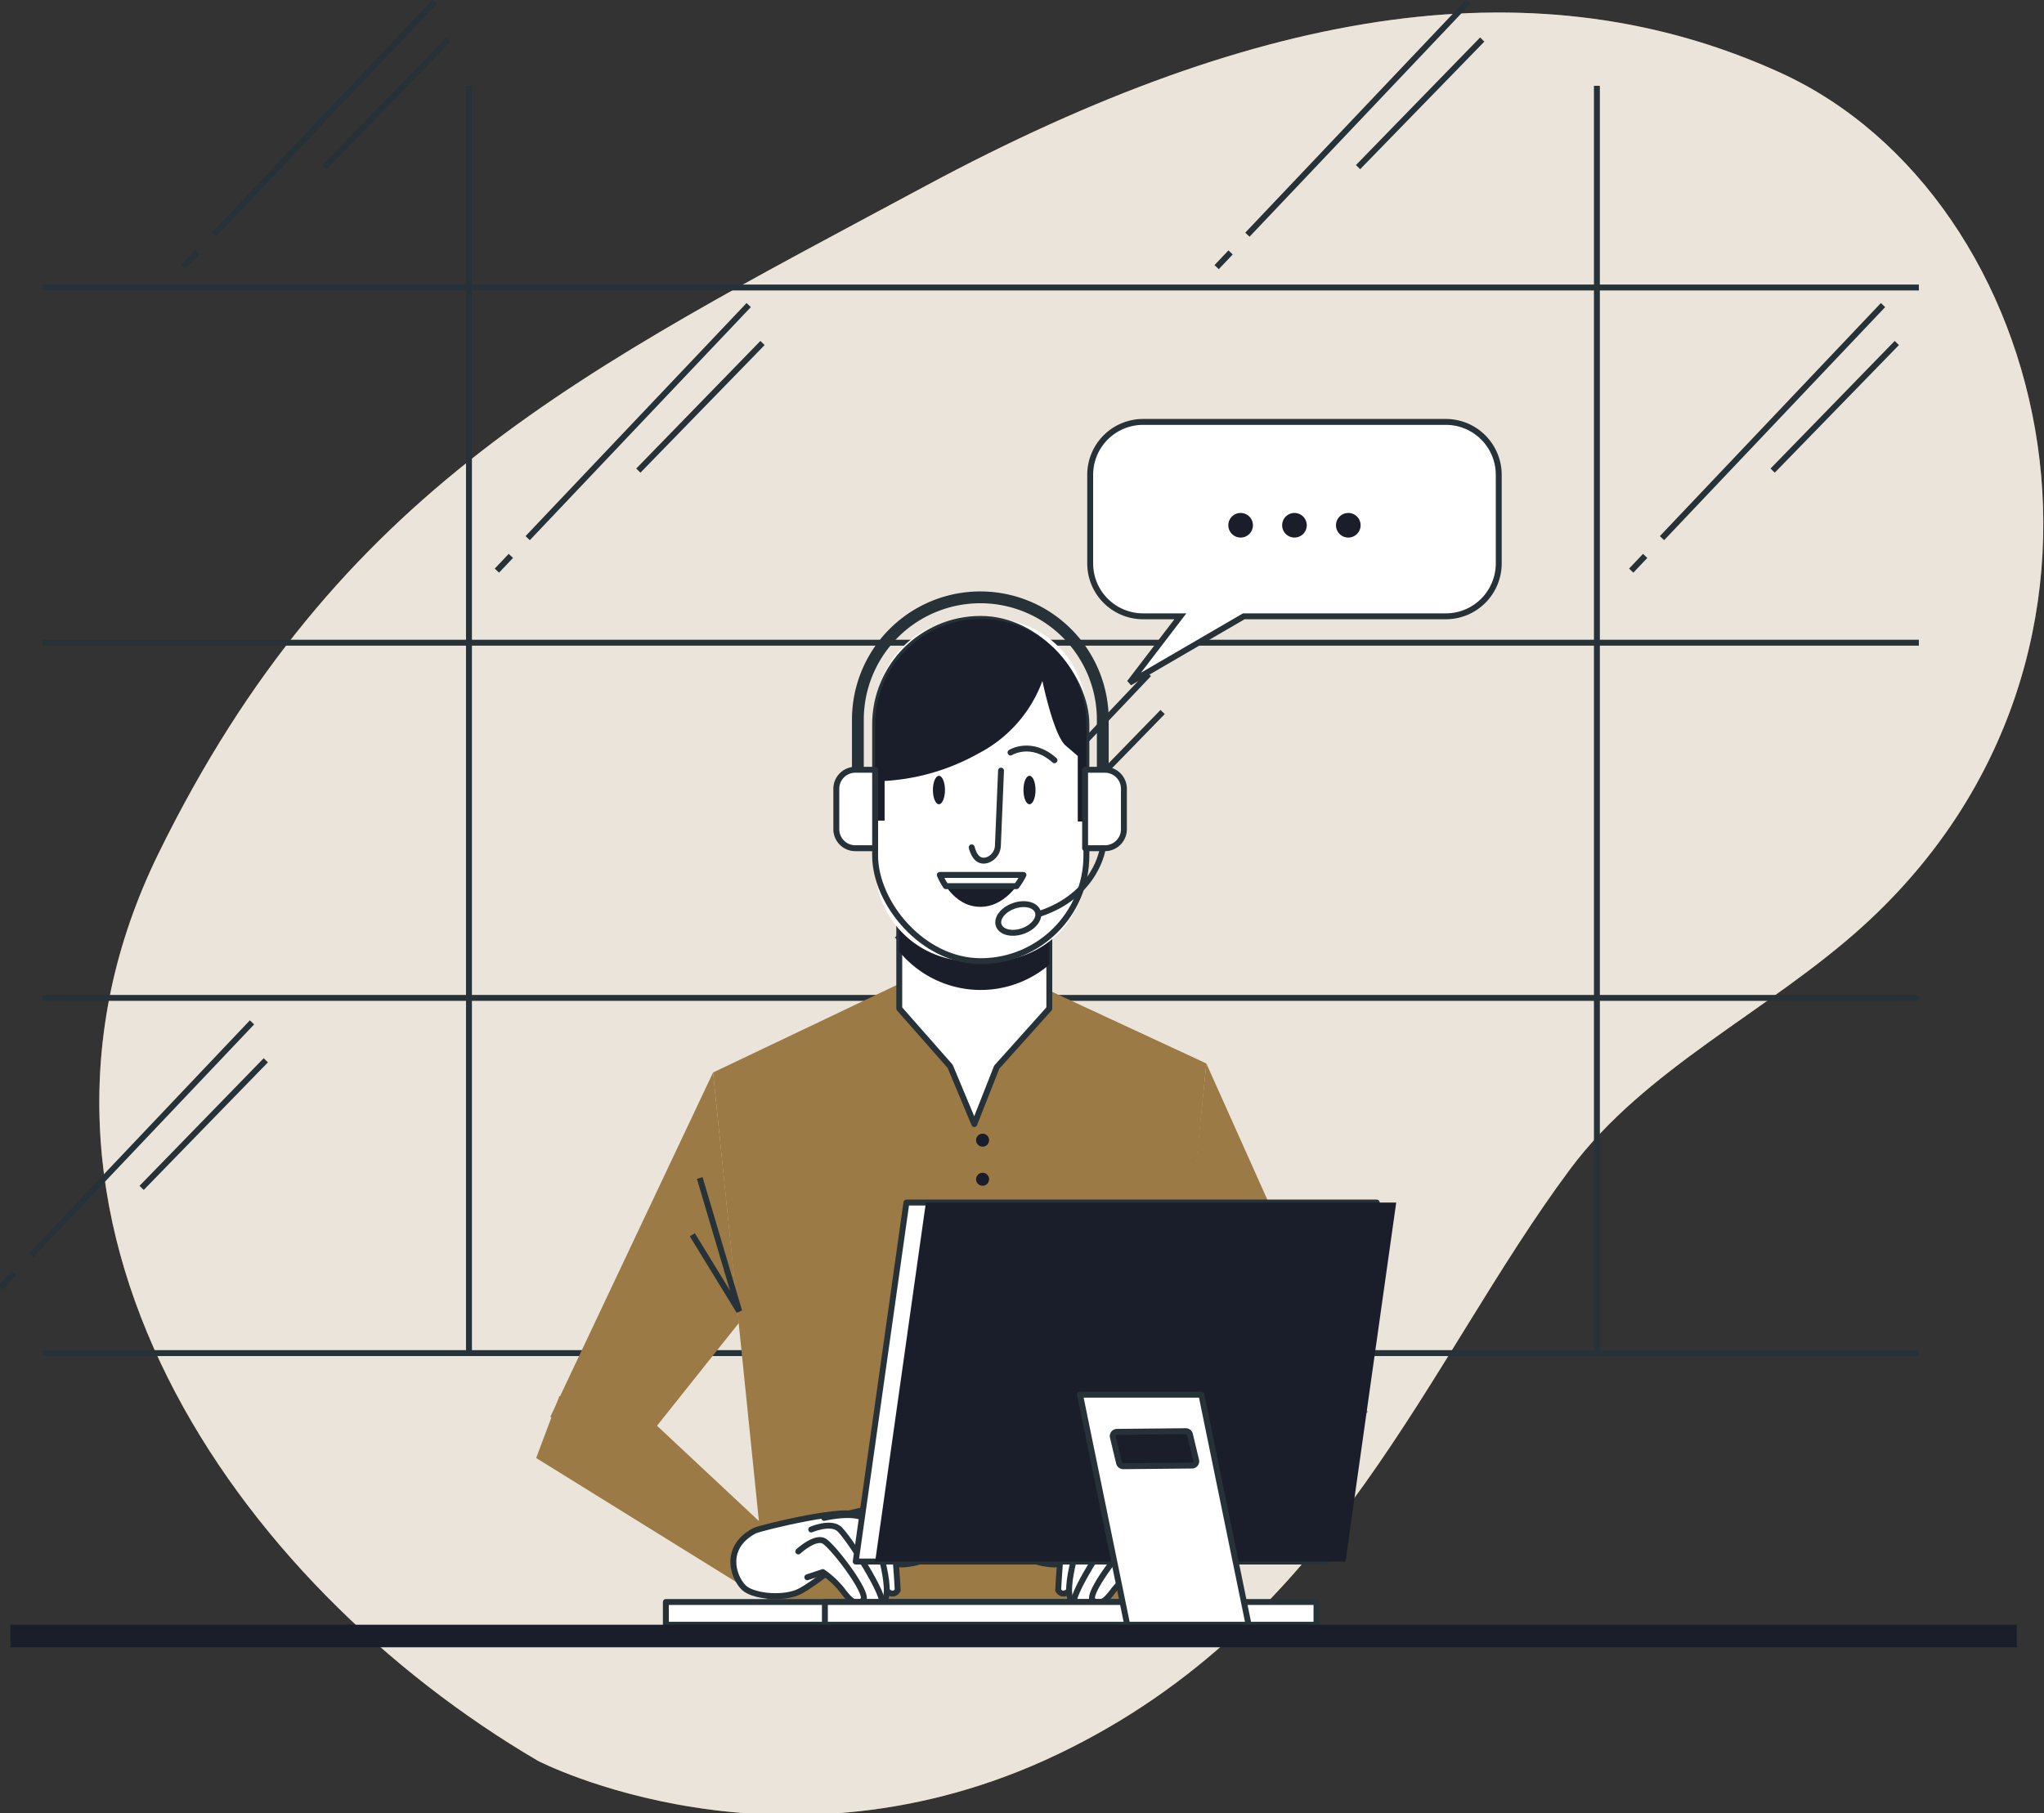 <svg id="Contactanos" xmlns="http://www.w3.org/2000/svg" xmlns:xlink="http://www.w3.org/1999/xlink" width="346" height="307" viewBox="0 0 346 307">
  <rect x="0" y="0" width="346" height="307" fill="#333333" stroke="none"/>
  <defs>
    <clipPath id="clip-path">
      <rect id="Rectángulo_17232" data-name="Rectángulo 17232" width="346" height="307" transform="translate(-0.001)" fill="none"/>
    </clipPath>
    <clipPath id="clip-path-3">
      <rect id="Rectángulo_17207" data-name="Rectángulo 17207" width="329.068" height="305.178" fill="none"/>
    </clipPath>
    <clipPath id="clip-path-8">
      <rect id="Rectángulo_17212" data-name="Rectángulo 17212" width="2.206" height="2.206" fill="none"/>
    </clipPath>
    <clipPath id="clip-path-11">
      <rect id="Rectángulo_17215" data-name="Rectángulo 17215" width="25.399" height="14.22" fill="none"/>
    </clipPath>
    <clipPath id="clip-path-12">
      <rect id="Rectángulo_17217" data-name="Rectángulo 17217" width="14.16" height="5.401" fill="none"/>
    </clipPath>
    <clipPath id="clip-path-13">
      <rect id="Rectángulo_17218" data-name="Rectángulo 17218" width="2.044" height="4.817" fill="none"/>
    </clipPath>
    <clipPath id="clip-path-15">
      <rect id="Rectángulo_17220" data-name="Rectángulo 17220" width="35.764" height="34.304" fill="none"/>
    </clipPath>
    <clipPath id="clip-path-18">
      <rect id="Rectángulo_17227" data-name="Rectángulo 17227" width="88.2" height="60.783" fill="none"/>
    </clipPath>
    <clipPath id="clip-path-20">
      <rect id="Rectángulo_17230" data-name="Rectángulo 17230" width="339.625" height="3.816" fill="none"/>
    </clipPath>
  </defs>
  <g id="Grupo_53654" data-name="Grupo 53654" transform="translate(0.001)" clip-path="url(#clip-path)">
    <g id="Grupo_53610" data-name="Grupo 53610" transform="translate(0)">
      <g id="Grupo_53609" data-name="Grupo 53609" clip-path="url(#clip-path)">
        <path id="Trazado_146647" data-name="Trazado 146647" d="M95.905,298.709s41.1,21.365,88.077-1.158,62.219-66.179,86.6-98.972c12.765-17.173,33.656-26.743,49.59-41.183,50.947-46.174,32.567-123.372-14.048-144.556C265.768-5.5,219.149,1.071,161.384,32.119S62,83.2,31.672,145.071,44.8,268.771,95.905,298.709" transform="translate(-4.84 -0.57)" fill="#9b7a45"/>
        <g id="Grupo_53608" data-name="Grupo 53608" transform="translate(16.811 2.122)" opacity="0.8">
          <g id="Grupo_53607" data-name="Grupo 53607">
            <g id="Grupo_53606" data-name="Grupo 53606" clip-path="url(#clip-path-3)">
              <path id="Trazado_146648" data-name="Trazado 146648" d="M95.905,298.709s41.1,21.365,88.077-1.158,62.219-66.179,86.6-98.972c12.765-17.173,33.656-26.743,49.59-41.183,50.947-46.174,32.567-123.372-14.048-144.556C265.768-5.5,219.149,1.071,161.384,32.119S62,83.2,31.672,145.071,44.8,268.771,95.905,298.709" transform="translate(-21.651 -2.692)" fill="#fff"/>
            </g>
          </g>
        </g>
      </g>
    </g>
    <line id="Línea_870" data-name="Línea 870" x2="317.658" transform="translate(7.157 229.102)" fill="none" stroke="#263238" stroke-width="1"/>
    <line id="Línea_871" data-name="Línea 871" x2="317.658" transform="translate(7.157 168.961)" fill="none" stroke="#263238" stroke-width="1"/>
    <line id="Línea_872" data-name="Línea 872" x2="317.658" transform="translate(7.157 108.82)" fill="none" stroke="#263238" stroke-width="1"/>
    <line id="Línea_873" data-name="Línea 873" x2="317.658" transform="translate(7.157 48.679)" fill="none" stroke="#263238" stroke-width="1"/>
    <line id="Línea_874" data-name="Línea 874" y2="214.722" transform="translate(79.384 14.525)" fill="none" stroke="#263238" stroke-width="1"/>
    <line id="Línea_875" data-name="Línea 875" y2="214.722" transform="translate(270.316 14.525)" fill="none" stroke="#263238" stroke-width="1"/>
    <line id="Línea_876" data-name="Línea 876" x1="2.361" y2="2.491" transform="translate(84.113 94.123)" fill="none" stroke="#263238" stroke-width="1"/>
    <line id="Línea_877" data-name="Línea 877" x1="37.414" y2="39.464" transform="translate(89.323 51.654)" fill="none" stroke="#263238" stroke-width="1"/>
    <line id="Línea_878" data-name="Línea 878" x1="21.02" y2="21.604" transform="translate(108.053 58.077)" fill="none" stroke="#263238" stroke-width="1"/>
    <line id="Línea_879" data-name="Línea 879" x1="2.361" y2="2.491" transform="translate(276.125 94.123)" fill="none" stroke="#263238" stroke-width="1"/>
    <line id="Línea_880" data-name="Línea 880" x1="37.414" y2="39.464" transform="translate(281.335 51.654)" fill="none" stroke="#263238" stroke-width="1"/>
    <line id="Línea_881" data-name="Línea 881" x1="21.02" y2="21.604" transform="translate(300.064 58.077)" fill="none" stroke="#263238" stroke-width="1"/>
    <g id="Grupo_53612" data-name="Grupo 53612" transform="translate(0)">
      <g id="Grupo_53611" data-name="Grupo 53611" clip-path="url(#clip-path)">
        <line id="Línea_882" data-name="Línea 882" x1="2.361" y2="2.491" transform="translate(0.033 215.573)" fill="none" stroke="#263238" stroke-width="1"/>
      </g>
    </g>
    <line id="Línea_883" data-name="Línea 883" x1="37.414" y2="39.464" transform="translate(5.243 173.103)" fill="none" stroke="#263238" stroke-width="1"/>
    <line id="Línea_884" data-name="Línea 884" x1="21.02" y2="21.604" transform="translate(23.972 179.526)" fill="none" stroke="#263238" stroke-width="1"/>
    <line id="Línea_885" data-name="Línea 885" x1="2.361" y2="2.491" transform="translate(30.979 42.741)" fill="none" stroke="#263238" stroke-width="1"/>
    <g id="Grupo_53614" data-name="Grupo 53614" transform="translate(0)">
      <g id="Grupo_53613" data-name="Grupo 53613" clip-path="url(#clip-path)">
        <line id="Línea_886" data-name="Línea 886" x1="37.414" y2="39.464" transform="translate(36.189 0.271)" fill="none" stroke="#263238" stroke-width="1"/>
      </g>
    </g>
    <line id="Línea_887" data-name="Línea 887" x1="21.02" y2="21.604" transform="translate(54.919 6.694)" fill="none" stroke="#263238" stroke-width="1"/>
    <line id="Línea_888" data-name="Línea 888" x1="2.361" y2="2.491" transform="translate(205.945 42.741)" fill="none" stroke="#263238" stroke-width="1"/>
    <g id="Grupo_53616" data-name="Grupo 53616" transform="translate(0)">
      <g id="Grupo_53615" data-name="Grupo 53615" clip-path="url(#clip-path)">
        <line id="Línea_889" data-name="Línea 889" x1="37.414" y2="39.464" transform="translate(211.155 0.271)" fill="none" stroke="#263238" stroke-width="1"/>
      </g>
    </g>
    <line id="Línea_890" data-name="Línea 890" x1="21.02" y2="21.604" transform="translate(229.884 6.694)" fill="none" stroke="#263238" stroke-width="1"/>
    <line id="Línea_891" data-name="Línea 891" x1="2.361" y2="2.491" transform="translate(151.845 156.6)" fill="none" stroke="#263238" stroke-width="1"/>
    <line id="Línea_892" data-name="Línea 892" x1="37.414" y2="39.464" transform="translate(157.055 114.13)" fill="none" stroke="#263238" stroke-width="1"/>
    <line id="Línea_893" data-name="Línea 893" x1="21.02" y2="21.604" transform="translate(175.784 120.553)" fill="none" stroke="#263238" stroke-width="1"/>
    <path id="Trazado_146649" data-name="Trazado 146649" d="M186.043,210.657l-32.569,15.519,9.4,92.023h64.919l9.181-93.553-30.6-14.208Z" transform="translate(-32.769 -44.585)" fill="#9b7a45"/>
    <g id="Grupo_53624" data-name="Grupo 53624" transform="translate(0)">
      <g id="Grupo_53623" data-name="Grupo 53623" clip-path="url(#clip-path)">
        <g id="Grupo_53619" data-name="Grupo 53619" transform="translate(165.222 191.946)" style="mix-blend-mode: normal;isolation: isolate">
          <g id="Grupo_53618" data-name="Grupo 53618">
            <g id="Grupo_53617" data-name="Grupo 53617" clip-path="url(#clip-path-8)">
              <path id="Trazado_146650" data-name="Trazado 146650" d="M212.164,244.648a1.1,1.1,0,1,1-1.1-1.1,1.1,1.1,0,0,1,1.1,1.1" transform="translate(-209.958 -243.545)" fill="#1a1e2b"/>
            </g>
          </g>
        </g>
        <g id="Grupo_53622" data-name="Grupo 53622" transform="translate(165.222 198.564)" style="mix-blend-mode: normal;isolation: isolate">
          <g id="Grupo_53621" data-name="Grupo 53621">
            <g id="Grupo_53620" data-name="Grupo 53620" clip-path="url(#clip-path-8)">
              <path id="Trazado_146651" data-name="Trazado 146651" d="M212.164,253.045a1.1,1.1,0,1,1-1.1-1.1,1.1,1.1,0,0,1,1.1,1.1" transform="translate(-209.958 -251.942)" fill="#1a1e2b"/>
            </g>
          </g>
        </g>
      </g>
    </g>
    <path id="Trazado_146652" data-name="Trazado 146652" d="M218.865,212l-8.9,9.926-3.8,9.635-4.087-9.781L193.465,212v-17.37h25.4Z" transform="translate(-41.242 -41.236)" fill="#fff"/>
    <path id="Trazado_146653" data-name="Trazado 146653" d="M218.865,212l-8.9,9.926-3.8,9.635-4.087-9.781L193.465,212v-17.37h25.4Z" transform="translate(-41.242 -41.236)" fill="none" stroke="#263238" stroke-linecap="round" stroke-linejoin="round" stroke-width="1"/>
    <g id="Grupo_53641" data-name="Grupo 53641" transform="translate(0)">
      <g id="Grupo_53640" data-name="Grupo 53640" clip-path="url(#clip-path)">
        <g id="Grupo_53627" data-name="Grupo 53627" transform="translate(152.223 153.397)" style="mix-blend-mode: normal;isolation: isolate">
          <g id="Grupo_53626" data-name="Grupo 53626">
            <g id="Grupo_53625" data-name="Grupo 53625" clip-path="url(#clip-path-11)">
              <path id="Trazado_146654" data-name="Trazado 146654" d="M193.465,202.35a17.861,17.861,0,0,0,25.4,2.211v-9.928h-25.4Z" transform="translate(-193.465 -194.633)" fill="#1a1e2b"/>
            </g>
          </g>
        </g>
        <path id="Trazado_146655" data-name="Trazado 146655" d="M207.952,190.909H204.37a16.091,16.091,0,0,1-16.091-16.091V149.048a16.091,16.091,0,0,1,16.091-16.091h3.581a16.091,16.091,0,0,1,16.091,16.091v25.769a16.091,16.091,0,0,1-16.091,16.091" transform="translate(-40.143 -28.169)" fill="#fff"/>
        <rect id="Rectángulo_17216" data-name="Rectángulo 17216" width="35.764" height="57.952" rx="17.882" transform="translate(148.136 104.788)" fill="none" stroke="#263238" stroke-linecap="round" stroke-linejoin="round" stroke-width="1"/>
        <path id="Trazado_146656" data-name="Trazado 146656" d="M213.986,165.555l-.528,12.667a2.677,2.677,0,0,1-1.807,2.478c-.949.292-2.044.036-2.628-2.153" transform="translate(-44.538 -35.075)" fill="none" stroke="#263238" stroke-linecap="round" stroke-linejoin="round" stroke-width="1"/>
        <g id="Grupo_53630" data-name="Grupo 53630" transform="translate(159.084 148.142)" style="mix-blend-mode: normal;isolation: isolate">
          <g id="Grupo_53629" data-name="Grupo 53629">
            <g id="Grupo_53628" data-name="Grupo 53628" clip-path="url(#clip-path-12)">
              <path id="Trazado_146657" data-name="Trazado 146657" d="M202.17,187.965h14.16s-2.482,5.4-7.3,5.4-6.861-5.4-6.861-5.4" transform="translate(-202.17 -187.965)" fill="#1a1e2b"/>
            </g>
          </g>
        </g>
        <path id="Trazado_146658" data-name="Trazado 146658" d="M203.2,189.863h11.946a11.7,11.7,0,0,0,1.184-1.9H202.17a10.6,10.6,0,0,0,1.03,1.9" transform="translate(-43.086 -39.823)" fill="#fff"/>
        <path id="Trazado_146659" data-name="Trazado 146659" d="M203.2,189.863h11.946a11.7,11.7,0,0,0,1.184-1.9H202.17A10.6,10.6,0,0,0,203.2,189.863Z" transform="translate(-43.086 -39.823)" fill="none" stroke="#263238" stroke-linecap="round" stroke-linejoin="round" stroke-width="1"/>
        <g id="Grupo_53633" data-name="Grupo 53633" transform="translate(157.917 131.355)" style="mix-blend-mode: normal;isolation: isolate">
          <g id="Grupo_53632" data-name="Grupo 53632">
            <g id="Grupo_53631" data-name="Grupo 53631" clip-path="url(#clip-path-13)">
              <path id="Trazado_146660" data-name="Trazado 146660" d="M202.733,169.075c0,1.33-.458,2.409-1.022,2.409s-1.021-1.078-1.021-2.409.457-2.409,1.021-2.409,1.022,1.078,1.022,2.409" transform="translate(-200.689 -166.666)" fill="#1a1e2b"/>
            </g>
          </g>
        </g>
        <g id="Grupo_53636" data-name="Grupo 53636" transform="translate(173.244 131.355)" style="mix-blend-mode: normal;isolation: isolate">
          <g id="Grupo_53635" data-name="Grupo 53635">
            <g id="Grupo_53634" data-name="Grupo 53634" clip-path="url(#clip-path-13)">
              <path id="Trazado_146661" data-name="Trazado 146661" d="M222.18,169.075c0,1.33-.457,2.409-1.021,2.409s-1.022-1.078-1.022-2.409.457-2.409,1.022-2.409,1.021,1.078,1.021,2.409" transform="translate(-220.136 -166.666)" fill="#1a1e2b"/>
            </g>
          </g>
        </g>
        <path id="Trazado_146662" data-name="Trazado 146662" d="M217.358,161.483s3.5-2.189,7.445,1.314" transform="translate(-46.304 -34.07)" fill="none" stroke="#263238" stroke-linecap="round" stroke-linejoin="round" stroke-width="1"/>
        <g id="Grupo_53639" data-name="Grupo 53639" transform="translate(148.136 104.788)" style="mix-blend-mode: normal;isolation: isolate">
          <g id="Grupo_53638" data-name="Grupo 53638">
            <g id="Grupo_53637" data-name="Grupo 53637" clip-path="url(#clip-path-15)">
              <path id="Trazado_146663" data-name="Trazado 146663" d="M206.161,132.957h0a17.882,17.882,0,0,0-17.882,17.882v16.284l.146-.009h1.46V160.4a36.775,36.775,0,0,0,15.911-4.671,22.575,22.575,0,0,0,10.8-12.262s1.9,9.2,3.941,10.948l2.044,1.752v11.094h1.46V150.839a17.882,17.882,0,0,0-17.881-17.882" transform="translate(-188.279 -132.957)" fill="#1a1e2b"/>
            </g>
          </g>
        </g>
        <path id="Trazado_146664" data-name="Trazado 146664" d="M186.513,178.653h-3.35a3.219,3.219,0,0,1-3.219-3.218v-6.847a3.219,3.219,0,0,1,3.219-3.218h3.35Z" transform="translate(-38.377 -35.036)" fill="#fff"/>
        <path id="Trazado_146665" data-name="Trazado 146665" d="M186.513,178.653h-3.35a3.219,3.219,0,0,1-3.219-3.218v-6.847a3.219,3.219,0,0,1,3.219-3.218h3.35Z" transform="translate(-38.377 -35.036)" fill="none" stroke="#263238" stroke-linecap="round" stroke-linejoin="round" stroke-width="1"/>
        <path id="Trazado_146666" data-name="Trazado 146666" d="M233.379,178.653h3.35a3.219,3.219,0,0,0,3.219-3.218v-6.847a3.219,3.219,0,0,0-3.219-3.218h-3.35Z" transform="translate(-49.698 -35.036)" fill="#fff"/>
        <path id="Trazado_146667" data-name="Trazado 146667" d="M233.379,178.653h3.35a3.219,3.219,0,0,0,3.219-3.218v-6.847a3.219,3.219,0,0,0-3.219-3.218h-3.35Z" transform="translate(-49.698 -35.036)" fill="none" stroke="#263238" stroke-linecap="round" stroke-linejoin="round" stroke-width="1"/>
        <path id="Trazado_146668" data-name="Trazado 146668" d="M184.575,157.521v-8.465a20.728,20.728,0,1,1,41.457,0v8.465" transform="translate(-39.358 -27.188)" fill="none" stroke="#263238" stroke-linejoin="round" stroke-width="2"/>
        <path id="Trazado_146669" data-name="Trazado 146669" d="M234.311,182.224s-1.022,7.882-10.656,11.094" transform="translate(-47.638 -38.607)" fill="none" stroke="#263238" stroke-linecap="round" stroke-linejoin="round" stroke-width="1"/>
        <path id="Trazado_146670" data-name="Trazado 146670" d="M221.422,195.517c.41,1.181-.74,2.652-2.568,3.286s-3.642.192-4.052-.989.74-2.651,2.568-3.286S221.012,194.337,221.422,195.517Z" transform="translate(-45.745 -41.153)" fill="none" stroke="#263238" stroke-linecap="round" stroke-linejoin="round" stroke-width="1"/>
        <path id="Trazado_146671" data-name="Trazado 146671" d="M146.071,230.406l-27.539,58.279L129.9,298.6l20.547-25.793Z" transform="translate(-25.366 -48.815)" fill="#9b7a45"/>
        <path id="Trazado_146672" data-name="Trazado 146672" d="M150.273,253.071l6.687,22.571-7.941-12.957" transform="translate(-31.825 -53.617)" fill="none" stroke="#263238" stroke-width="1"/>
        <path id="Trazado_146673" data-name="Trazado 146673" d="M258.243,228.465l26.23,58.58L268.3,294.039l-14.427-23.17Z" transform="translate(-54.04 -48.404)" fill="#9b7a45"/>
        <path id="Trazado_146674" data-name="Trazado 146674" d="M132.747,301.964l23.607,22.077-6.557,7.65-34.315-21.284,3.935-10.492" transform="translate(-24.72 -63.541)" fill="#9b7a45"/>
        <path id="Trazado_146675" data-name="Trazado 146675" d="M161.392,328.067c.962-.518,17.05-4.372,17.268-2.4s5.028,4.153,7.213,4.153,4.372-1.749,4.809.874-1.967,2.842-3.934,3.06S178,331.783,178,331.783s-6.339,5.246-8.962,6.557-7.432.874-9.18-.437-4.153-6.776,1.53-9.836" transform="translate(-33.692 -68.879)" fill="#fff"/>
        <path id="Trazado_146676" data-name="Trazado 146676" d="M161.392,328.067c.962-.518,17.05-4.372,17.268-2.4s5.028,4.153,7.213,4.153,4.372-1.749,4.809.874-1.967,2.842-3.934,3.06S178,331.783,178,331.783s-6.339,5.246-8.962,6.557-7.432.874-9.18-.437S155.708,331.128,161.392,328.067Z" transform="translate(-33.692 -68.879)" fill="none" stroke="#263238" stroke-linecap="round" stroke-linejoin="round" stroke-width="1"/>
        <path id="Trazado_146677" data-name="Trazado 146677" d="M181.208,325.2s6.121-1.749,7.432-1.093,1.967,13.771,1.967,13.771-.656,1.312-1.967,0-5.683-11.148-5.683-11.148" transform="translate(-38.645 -68.636)" fill="#fff"/>
        <path id="Trazado_146678" data-name="Trazado 146678" d="M181.208,325.2s6.121-1.749,7.432-1.093,1.967,13.771,1.967,13.771-.656,1.312-1.967,0-5.683-11.148-5.683-11.148" transform="translate(-38.645 -68.636)" fill="none" stroke="#263238" stroke-linecap="round" stroke-linejoin="round" stroke-width="1"/>
        <path id="Trazado_146679" data-name="Trazado 146679" d="M177.091,325.96s6.338-1.53,7.65.874,4.59,13.115,1.967,13.553-3.5-3.06-3.5-3.06l-4.154-7.65-2.841-.437" transform="translate(-37.587 -68.958)" fill="#fff"/>
        <path id="Trazado_146680" data-name="Trazado 146680" d="M177.091,325.96s6.338-1.53,7.65.874,4.59,13.115,1.967,13.553-3.5-3.06-3.5-3.06l-4.154-7.65-2.841-.437" transform="translate(-37.587 -68.958)" fill="none" stroke="#263238" stroke-linecap="round" stroke-linejoin="round" stroke-width="1"/>
        <path id="Trazado_146681" data-name="Trazado 146681" d="M174.552,328.409s3.06-1.311,4.59-.218,8.525,12.24,7.213,12.677-4.371.219-4.808-.656-6.121-8.306-6.121-8.306" transform="translate(-37.235 -69.44)" fill="#fff"/>
        <path id="Trazado_146682" data-name="Trazado 146682" d="M174.552,328.409s3.06-1.311,4.59-.218,8.525,12.24,7.213,12.677-4.371.219-4.808-.656-6.121-8.306-6.121-8.306" transform="translate(-37.235 -69.44)" fill="none" stroke="#263238" stroke-linecap="round" stroke-linejoin="round" stroke-width="1"/>
        <path id="Trazado_146683" data-name="Trazado 146683" d="M171.779,332.782s2.841-2.623,4.372-1.749,7.869,9.181,6.557,10.055-2.185,0-3.5-1.749a15.354,15.354,0,0,0-3.279-3.06l-2.624.875" transform="translate(-36.647 -70.097)" fill="#fff"/>
        <path id="Trazado_146684" data-name="Trazado 146684" d="M171.779,332.782s2.841-2.623,4.372-1.749,7.869,9.181,6.557,10.055-2.185,0-3.5-1.749a15.354,15.354,0,0,0-3.279-3.06l-2.624.875" transform="translate(-36.647 -70.097)" fill="none" stroke="#263238" stroke-linecap="round" stroke-linejoin="round" stroke-width="1"/>
        <path id="Trazado_146685" data-name="Trazado 146685" d="M263.428,294.86l-13.843,29.207,8.91,4.706,26.176-27.734-7.515-8.312" transform="translate(-53.131 -62.019)" fill="#9b7a45"/>
        <path id="Trazado_146686" data-name="Trazado 146686" d="M250.487,328.067c-.962-.518-17.05-4.372-17.268-2.4s-5.028,4.153-7.213,4.153-4.372-1.749-4.809.874,1.967,2.842,3.934,3.06,8.744-1.967,8.744-1.967,6.339,5.246,8.962,6.557,7.432.874,9.18-.437,4.153-6.776-1.53-9.836" transform="translate(-47.106 -68.879)" fill="#fff"/>
        <path id="Trazado_146687" data-name="Trazado 146687" d="M250.487,328.067c-.962-.518-17.05-4.372-17.268-2.4s-5.028,4.153-7.213,4.153-4.372-1.749-4.809.874,1.967,2.842,3.934,3.06,8.744-1.967,8.744-1.967,6.339,5.246,8.962,6.557,7.432.874,9.18-.437S256.17,331.128,250.487,328.067Z" transform="translate(-47.106 -68.879)" fill="none" stroke="#263238" stroke-linecap="round" stroke-linejoin="round" stroke-width="1"/>
        <path id="Trazado_146688" data-name="Trazado 146688" d="M236.989,325.2s-6.121-1.749-7.432-1.093-1.967,13.771-1.967,13.771.656,1.312,1.967,0,5.683-11.148,5.683-11.148" transform="translate(-48.471 -68.636)" fill="#fff"/>
        <path id="Trazado_146689" data-name="Trazado 146689" d="M236.989,325.2s-6.121-1.749-7.432-1.093-1.967,13.771-1.967,13.771.656,1.312,1.967,0,5.683-11.148,5.683-11.148" transform="translate(-48.471 -68.636)" fill="none" stroke="#263238" stroke-linecap="round" stroke-linejoin="round" stroke-width="1"/>
        <path id="Trazado_146690" data-name="Trazado 146690" d="M240.548,325.96s-6.339-1.53-7.65.874-4.59,13.115-1.967,13.553,3.5-3.06,3.5-3.06l4.154-7.65,2.841-.437" transform="translate(-48.97 -68.958)" fill="#fff"/>
        <path id="Trazado_146691" data-name="Trazado 146691" d="M240.548,325.96s-6.339-1.53-7.65.874-4.59,13.115-1.967,13.553,3.5-3.06,3.5-3.06l4.154-7.65,2.841-.437" transform="translate(-48.97 -68.958)" fill="none" stroke="#263238" stroke-linecap="round" stroke-linejoin="round" stroke-width="1"/>
        <path id="Trazado_146692" data-name="Trazado 146692" d="M242.955,328.409s-3.06-1.311-4.59-.218-8.525,12.24-7.213,12.677,4.371.219,4.808-.656,6.121-8.306,6.121-8.306" transform="translate(-49.192 -69.44)" fill="#fff"/>
        <path id="Trazado_146693" data-name="Trazado 146693" d="M242.955,328.409s-3.06-1.311-4.59-.218-8.525,12.24-7.213,12.677,4.371.219,4.808-.656,6.121-8.306,6.121-8.306" transform="translate(-49.192 -69.44)" fill="none" stroke="#263238" stroke-linecap="round" stroke-linejoin="round" stroke-width="1"/>
        <path id="Trazado_146694" data-name="Trazado 146694" d="M245.96,332.782s-2.841-2.623-4.372-1.749-7.869,9.181-6.557,10.055,2.186,0,3.5-1.749a15.333,15.333,0,0,1,3.279-3.06l2.624.875" transform="translate(-50.01 -70.097)" fill="#fff"/>
        <path id="Trazado_146695" data-name="Trazado 146695" d="M245.96,332.782s-2.841-2.623-4.372-1.749-7.869,9.181-6.557,10.055,2.186,0,3.5-1.749a15.333,15.333,0,0,1,3.279-3.06l2.624.875" transform="translate(-50.01 -70.097)" fill="none" stroke="#263238" stroke-linecap="round" stroke-linejoin="round" stroke-width="1"/>
      </g>
    </g>
    <g id="Grupo_53643" data-name="Grupo 53643" transform="translate(0)">
      <g id="Grupo_53642" data-name="Grupo 53642" clip-path="url(#clip-path)">
        <path id="Trazado_146696" data-name="Trazado 146696" d="M294.671,90.641H243.429a8.957,8.957,0,0,0-8.957,8.957v15a8.957,8.957,0,0,0,8.957,8.957h6.31l-8.6,11.248,19.333-11.248h34.2a8.957,8.957,0,0,0,8.957-8.957v-15a8.957,8.957,0,0,0-8.957-8.957" transform="translate(-49.93 -19.204)" fill="#fff"/>
        <path id="Trazado_146697" data-name="Trazado 146697" d="M294.671,90.641H243.429a8.957,8.957,0,0,0-8.957,8.957v15a8.957,8.957,0,0,0,8.957,8.957h6.31l-8.6,11.248,19.333-11.248h34.2a8.957,8.957,0,0,0,8.957-8.957v-15A8.957,8.957,0,0,0,294.671,90.641Z" transform="translate(-49.93 -19.204)" fill="none" stroke="#263238" stroke-width="1"/>
        <path id="Trazado_146698" data-name="Trazado 146698" d="M268.305,112.282a2.083,2.083,0,1,1-2.083-2.083,2.083,2.083,0,0,1,2.083,2.083" transform="translate(-56.215 -23.347)" fill="#1a1e2b"/>
        <path id="Trazado_146699" data-name="Trazado 146699" d="M279.868,112.282a2.083,2.083,0,1,1-2.083-2.083,2.083,2.083,0,0,1,2.083,2.083" transform="translate(-58.665 -23.347)" fill="#1a1e2b"/>
        <path id="Trazado_146700" data-name="Trazado 146700" d="M291.431,112.282a2.083,2.083,0,1,1-2.083-2.083,2.083,2.083,0,0,1,2.083,2.083" transform="translate(-61.115 -23.347)" fill="#1a1e2b"/>
      </g>
    </g>
    <rect id="Rectángulo_17223" data-name="Rectángulo 17223" width="95.478" height="3.852" transform="translate(112.713 271.243)" fill="#fff"/>
    <rect id="Rectángulo_17224" data-name="Rectángulo 17224" width="95.478" height="3.852" transform="translate(112.713 271.243)" fill="none" stroke="#263238" stroke-linecap="round" stroke-linejoin="round" stroke-width="1"/>
    <rect id="Rectángulo_17225" data-name="Rectángulo 17225" width="83.216" height="3.852" transform="translate(139.633 271.243)" fill="#fff"/>
    <rect id="Rectángulo_17226" data-name="Rectángulo 17226" width="83.216" height="3.852" transform="translate(139.633 271.243)" fill="none" stroke="#263238" stroke-linecap="round" stroke-linejoin="round" stroke-width="1"/>
    <path id="Trazado_146701" data-name="Trazado 146701" d="M263.727,319.129H184.11l8.584-60.783H272.31Z" transform="translate(-39.26 -54.735)" fill="#fff"/>
    <path id="Trazado_146702" data-name="Trazado 146702" d="M263.727,319.129H184.11l8.584-60.783H272.31Z" transform="translate(-39.26 -54.735)" fill="none" stroke="#263238" stroke-linecap="round" stroke-linejoin="round" stroke-width="1"/>
    <g id="Grupo_53648" data-name="Grupo 53648" transform="translate(0)">
      <g id="Grupo_53647" data-name="Grupo 53647" clip-path="url(#clip-path)">
        <g id="Grupo_53646" data-name="Grupo 53646" transform="translate(148.144 203.611)" style="mix-blend-mode: normal;isolation: isolate">
          <g id="Grupo_53645" data-name="Grupo 53645">
            <g id="Grupo_53644" data-name="Grupo 53644" clip-path="url(#clip-path-18)">
              <path id="Trazado_146703" data-name="Trazado 146703" d="M267.906,319.129H188.289l8.584-60.783h79.617Z" transform="translate(-188.289 -258.346)" fill="#1a1e2b"/>
            </g>
          </g>
        </g>
        <path id="Trazado_146704" data-name="Trazado 146704" d="M252.835,299.623l7.988,38.952H240.276l-7.987-38.952Zm-13.941,11.558a.724.724,0,0,0,.712.555l11.638-.112a.724.724,0,0,0,.7-.893l-1.05-4.373a.724.724,0,0,0-.711-.556l-11.638.113a.724.724,0,0,0-.7.893Z" transform="translate(-49.467 -63.48)" fill="#fff"/>
        <path id="Trazado_146705" data-name="Trazado 146705" d="M252.835,299.623l7.988,38.952H240.276l-7.987-38.952Zm-13.941,11.558a.724.724,0,0,0,.712.555l11.638-.112a.724.724,0,0,0,.7-.893l-1.05-4.373a.724.724,0,0,0-.711-.556l-11.638.113a.724.724,0,0,0-.7.893Z" transform="translate(-49.467 -63.48)" fill="none" stroke="#263238" stroke-linecap="round" stroke-linejoin="round" stroke-width="1"/>
      </g>
    </g>
    <g id="Grupo_53653" data-name="Grupo 53653" transform="translate(0)">
      <g id="Grupo_53652" data-name="Grupo 53652" clip-path="url(#clip-path)">
        <g id="Grupo_53651" data-name="Grupo 53651" transform="translate(1.775 275.095)" style="mix-blend-mode: normal;isolation: isolate">
          <g id="Grupo_53650" data-name="Grupo 53650">
            <g id="Grupo_53649" data-name="Grupo 53649" clip-path="url(#clip-path-20)">
              <rect id="Rectángulo_17229" data-name="Rectángulo 17229" width="339.624" height="3.816" transform="translate(0)" fill="#1a1e2b"/>
            </g>
          </g>
        </g>
      </g>
    </g>
  </g>
</svg>
